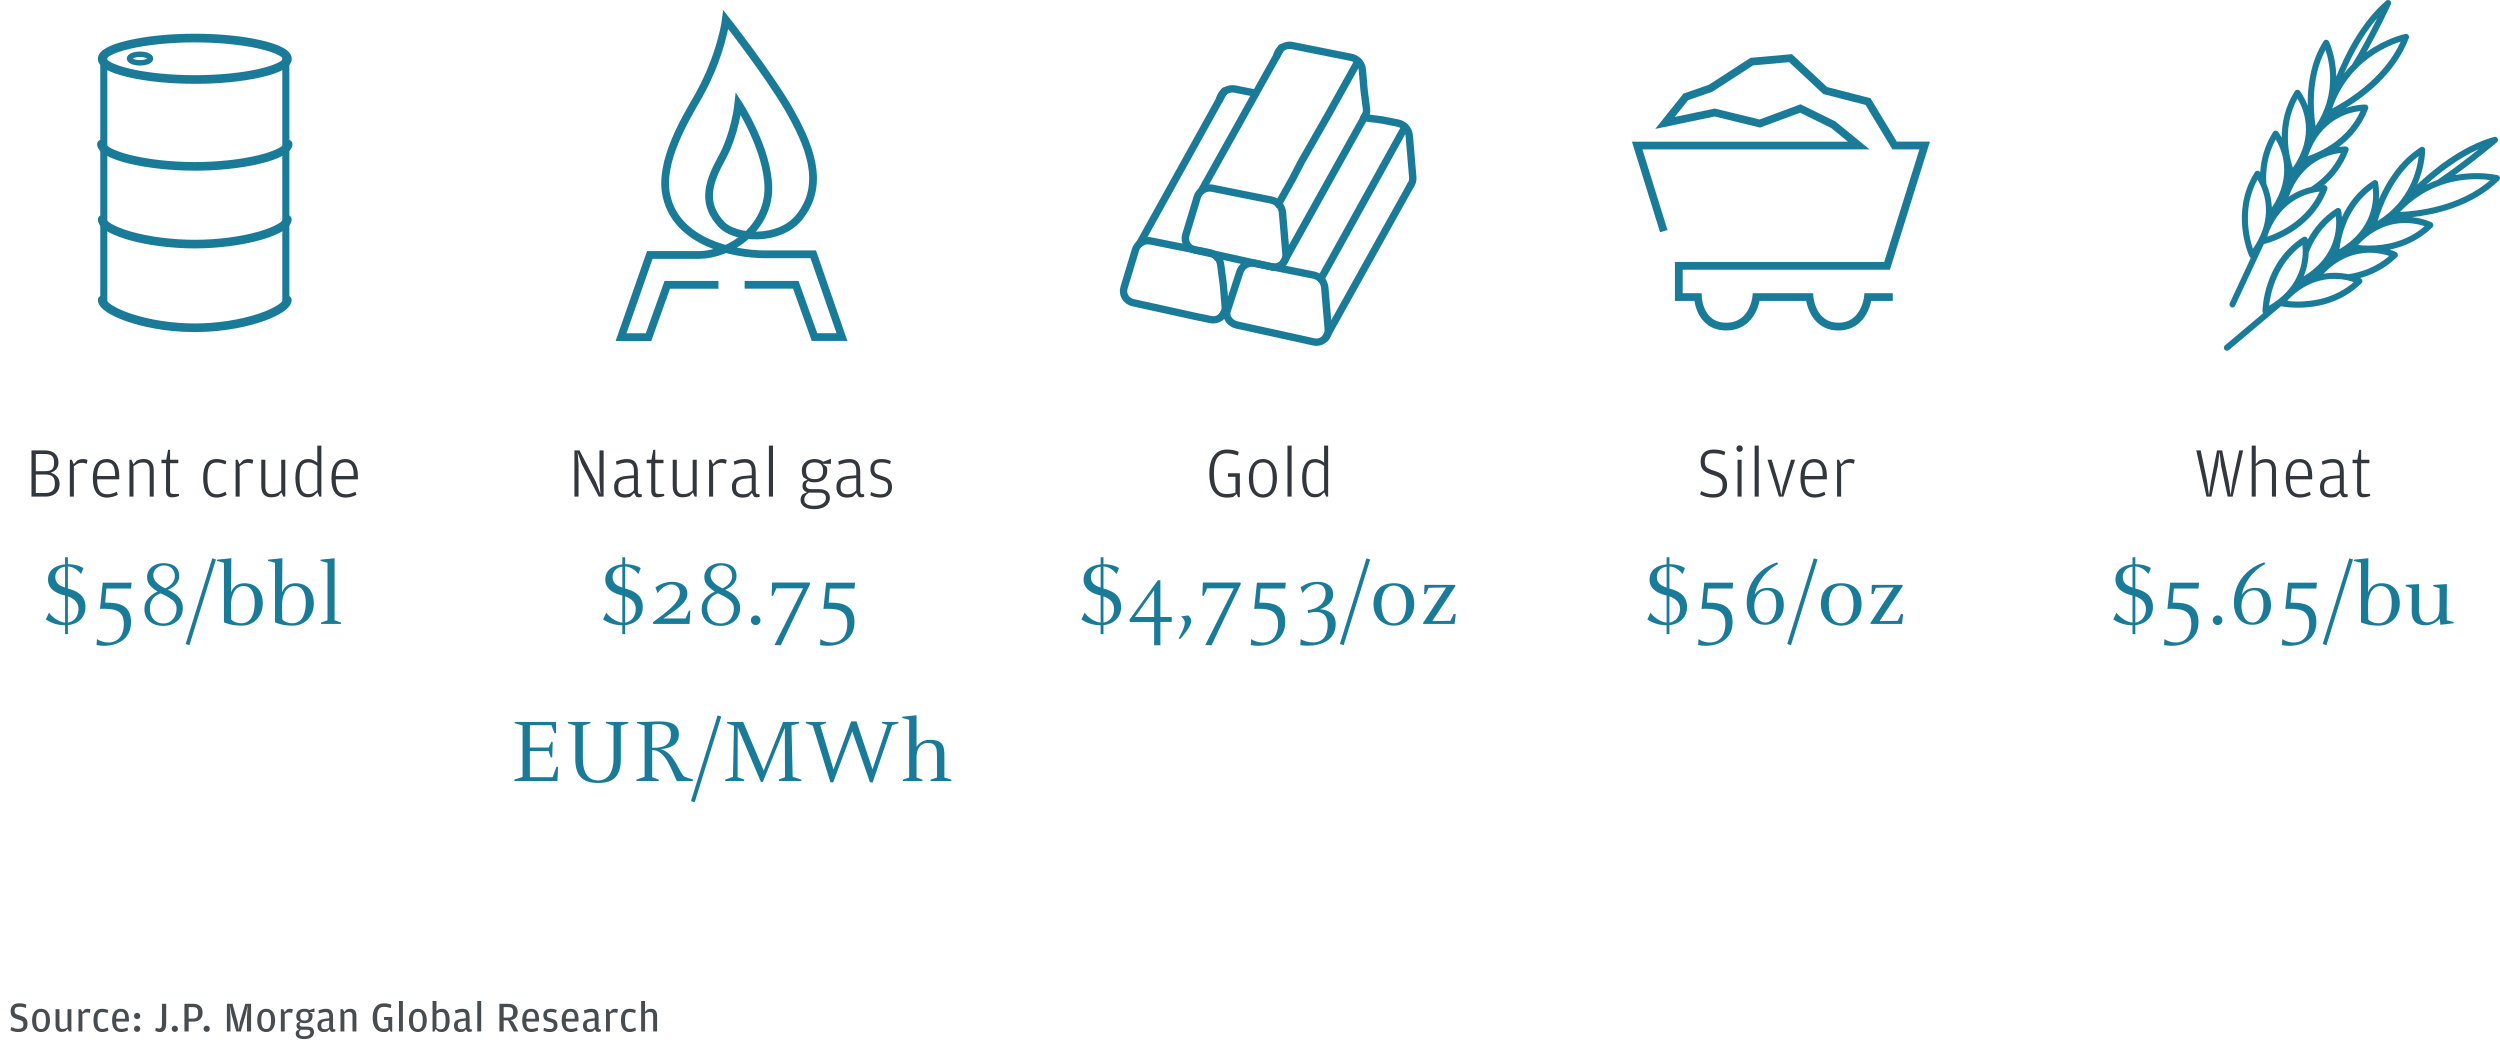 <svg width="589" height="250" viewBox="0 0 589 250" fill="none" xmlns="http://www.w3.org/2000/svg">
<path d="M588.986 41.798C588.921 41.547 588.717 41.351 588.466 41.286C588.382 41.268 586.449 40.784 583.465 40.784C581.941 40.784 580.23 40.914 578.418 41.24C583.4 37.624 587.954 33.795 588.289 33.506C588.549 33.293 588.624 32.912 588.456 32.614C588.298 32.317 587.954 32.168 587.62 32.252C579.905 34.399 573.027 40.124 569.476 43.498C571.4 39.102 571.372 35.365 571.372 35.3C571.372 35.04 571.223 34.798 570.991 34.678C570.759 34.547 570.48 34.566 570.257 34.706C565.265 37.903 562.217 42.922 560.46 46.947C560.636 44.623 560.265 43.006 560.255 42.969C560.2 42.736 560.032 42.56 559.819 42.467C559.605 42.383 559.354 42.402 559.159 42.532C555.422 44.93 553.145 48.127 551.769 51.139C551.695 50.163 551.565 49.568 551.555 49.54C551.5 49.308 551.341 49.131 551.118 49.038C550.905 48.955 550.654 48.973 550.458 49.103C547.242 51.158 545.114 53.816 543.701 56.428C543.692 56.363 543.682 56.316 543.673 56.307C543.617 56.075 543.459 55.898 543.236 55.805C543.022 55.721 542.772 55.74 542.576 55.87C533.235 61.856 533.04 72.852 533.04 73.326C533.04 73.493 533.095 73.651 533.198 73.782L524.209 81.357C523.903 81.617 523.866 82.073 524.116 82.379C524.256 82.547 524.46 82.64 524.674 82.64C524.842 82.64 525.009 82.584 525.139 82.472L537.38 72.155C537.845 72.248 539.323 72.499 541.396 72.499C545.551 72.499 551.509 71.495 556.37 66.745C556.537 66.578 556.612 66.346 556.575 66.113C556.537 65.881 556.389 65.686 556.184 65.574C556.175 65.574 556.128 65.546 556.054 65.509C558.945 64.719 562.012 63.232 564.726 60.573C564.894 60.406 564.968 60.174 564.931 59.941C564.894 59.709 564.745 59.514 564.54 59.402C564.494 59.374 563.945 59.105 563.025 58.817C566.306 58.138 569.922 56.642 573.082 53.556C573.25 53.398 573.324 53.156 573.287 52.924C573.25 52.691 573.101 52.487 572.897 52.385C572.804 52.338 571.01 51.455 568.286 51.167C573.631 50.581 582.461 48.676 588.782 42.485C588.968 42.3 589.042 42.03 588.977 41.779L588.986 41.798ZM554.539 66.466C550.189 70.222 545.058 71.04 541.414 71.04C540.401 71.04 539.537 70.975 538.877 70.9L538.97 70.817C539.054 70.742 539.119 70.649 539.156 70.547C541.414 68.26 543.906 66.782 546.601 66.113C547.689 65.844 548.804 65.704 549.957 65.704C551.211 65.704 552.317 65.872 553.21 66.076C553.721 66.197 554.176 66.327 554.53 66.448L554.539 66.466ZM542.446 57.72C542.483 58.073 542.511 58.51 542.521 59.003C542.539 60.694 542.27 63.092 540.978 65.583C539.825 67.814 537.873 70.11 534.592 72.043C534.927 69.181 536.339 62.191 542.437 57.72H542.446ZM550.328 50.953C550.616 53.574 550.496 60.397 542.753 65.109C543.617 63.018 543.896 61.029 543.933 59.477C545.058 56.605 546.991 53.398 550.328 50.953ZM559.028 44.382C559.317 47.031 559.196 53.983 551.183 58.705C551.509 55.842 552.931 48.843 559.028 44.382ZM569.838 36.769C569.485 39.892 567.831 47.356 560.172 52.041C561.12 48.778 563.862 41.286 569.838 36.769ZM571.632 43.517C574.56 40.887 579.022 37.364 584.051 35.105C581.467 37.169 577.739 40.05 574.272 42.374C573.398 42.699 572.525 43.071 571.632 43.517ZM549.957 64.263C549.185 64.263 548.339 64.329 547.428 64.477C550.616 61.206 554.279 59.551 558.322 59.551C560.293 59.551 561.91 59.969 562.895 60.295C559.809 62.962 556.324 64.143 553.266 64.607C552.327 64.412 551.211 64.263 549.966 64.263H549.957ZM558.118 57.869C557.076 57.869 556.193 57.803 555.534 57.72C558.787 54.281 562.523 52.543 566.678 52.543C568.649 52.543 570.266 52.961 571.251 53.286C566.901 57.051 561.761 57.859 558.127 57.859L558.118 57.869ZM565.433 49.949C566.381 48.955 567.347 48.09 568.333 47.319C570.498 45.627 572.739 44.456 574.904 43.675C578.009 42.56 580.992 42.216 583.465 42.216C584.794 42.216 585.91 42.318 586.718 42.43C579.487 48.685 569.467 49.763 565.433 49.94V49.949Z" fill="#1A7B98"/>
<path d="M525.632 72.387C525.734 72.434 525.836 72.452 525.938 72.452C526.208 72.452 526.477 72.294 526.598 72.034L533.365 57.515C534.731 57.181 544.584 54.457 548.311 44.605C548.395 44.382 548.367 44.14 548.237 43.945C548.107 43.749 547.893 43.629 547.661 43.619H547.54C549.808 41.695 551.955 39.065 553.303 35.495C553.386 35.282 553.358 35.031 553.228 34.836C553.098 34.64 552.884 34.52 552.652 34.51H552.541C552.327 34.51 551.797 34.52 551.063 34.612C553.712 32.642 556.361 29.761 557.932 25.615C558.015 25.401 557.987 25.15 557.857 24.955C557.727 24.76 557.513 24.639 557.281 24.63H557.169C556.714 24.63 554.892 24.685 552.633 25.457C557.207 22.696 564.392 17.259 567.524 8.968C567.617 8.726 567.571 8.447 567.403 8.243C567.236 8.038 566.966 7.945 566.715 8.001C566.632 8.01 562.226 8.912 557.541 12.286C560.562 6.876 563.1 1.429 563.286 1.03C563.425 0.723 563.341 0.351 563.072 0.147C562.802 -0.058 562.421 -0.048 562.161 0.175C556.073 5.37 552.243 13.466 550.44 18.012C550.338 13.215 548.739 9.832 548.702 9.776C548.59 9.544 548.358 9.386 548.088 9.367C547.819 9.358 547.577 9.479 547.438 9.702C544.259 14.703 543.608 20.54 543.701 24.936C542.883 22.752 541.87 21.442 541.842 21.414C541.693 21.228 541.47 21.135 541.238 21.144C541.005 21.153 540.792 21.284 540.662 21.479C538.282 25.234 537.566 29.091 537.576 32.4C537.102 31.545 536.73 31.062 536.711 31.043C536.562 30.857 536.339 30.764 536.107 30.774C535.875 30.783 535.661 30.913 535.54 31.108C533.495 34.334 532.677 37.633 532.501 40.598C532.454 40.543 532.426 40.505 532.426 40.496C532.277 40.31 532.054 40.217 531.822 40.227C531.59 40.236 531.376 40.366 531.255 40.561C525.306 49.931 529.759 59.978 529.954 60.406C530.019 60.564 530.149 60.676 530.298 60.75L525.325 71.421C525.158 71.783 525.316 72.211 525.678 72.378L525.632 72.387ZM536.163 32.856C537.529 35.114 540.29 41.351 535.252 48.89C535.15 46.631 534.573 44.716 533.951 43.285C533.755 40.208 534.164 36.49 536.163 32.856ZM560.069 4.292C558.573 7.304 556.361 11.561 554.158 15.167C553.526 15.809 552.903 16.506 552.299 17.259C553.842 13.634 556.426 8.494 560.069 4.292ZM546.508 45.144C543.422 51.975 536.934 54.829 534.174 55.768L534.22 55.656C534.267 55.554 534.285 55.452 534.276 55.34C535.494 51.966 537.278 49.708 539.165 48.183C541.303 46.454 543.562 45.683 545.198 45.348C545.69 45.246 546.136 45.181 546.499 45.144H546.508ZM539.239 46.334C542.242 37.884 548.86 36.323 551.499 36.044C549.808 39.79 547.084 42.337 544.519 44.028C543.004 44.382 541.117 45.06 539.239 46.334ZM543.738 36.797C546.675 28.041 553.451 26.442 556.119 26.163C553.015 33.032 546.471 35.877 543.738 36.797ZM549.455 25.578C549.891 24.276 550.412 23.087 550.988 21.971C552.225 19.592 553.73 17.64 555.32 16.05C559.149 12.23 563.444 10.492 565.591 9.813C561.678 18.467 552.94 23.747 549.455 25.569V25.578ZM545.551 29.705C545.039 26.34 544.361 18.402 547.884 11.775C548.878 14.749 550.542 22.213 545.551 29.705ZM540.197 39.529C539.295 36.788 537.641 29.844 541.284 23.235C542.66 25.522 545.486 31.87 540.197 39.529ZM533.848 50.07C533.746 52.57 532.937 55.489 530.781 58.612C529.879 55.879 528.216 48.936 531.869 42.318C532.054 42.625 532.268 43.006 532.473 43.452C533.207 44.976 533.96 47.272 533.848 50.07Z" fill="#1A7B98"/>
<path d="M519.851 117L517.441 106.108H518.479L519.951 113.118L520.436 116.699L520.905 113.436L522.327 106.108H523.548L525.054 113.436L525.522 116.699L526.041 113.118L527.564 106.108H528.484L526.024 117H524.836L523.297 109.739L522.929 106.459L522.511 109.739L521.005 117H519.851ZM531.456 109.822V117H530.502V104.987H531.456V109.354L532.175 108.551C532.543 108.367 533.079 108.149 533.882 108.149C535.254 108.149 536.224 108.852 536.224 110.843V117H535.27V110.642C535.27 109.337 534.635 108.952 533.748 108.952C532.744 108.952 532.175 109.287 531.456 109.822ZM539.536 112.934C539.553 115.561 540.356 116.448 541.979 116.448C542.732 116.448 543.384 116.23 544.187 115.846L544.405 116.582C543.886 116.866 542.916 117.234 541.912 117.234C539.703 117.234 538.532 115.745 538.532 112.667C538.532 109.454 539.887 108.149 541.811 108.149C543.786 108.149 544.756 109.705 544.756 112.115V112.934H539.536ZM539.536 112.148H543.769V111.931C543.769 109.739 543.1 108.936 541.811 108.936C540.54 108.936 539.62 109.505 539.536 112.148ZM551.258 111.981V110.96C551.258 109.822 550.974 108.986 549.652 108.986C548.799 108.986 548.029 109.22 547.176 109.505L547.025 108.735C547.862 108.4 548.615 108.149 549.635 108.149C551.442 108.149 552.195 109.136 552.195 111.295V115.762C552.195 116.281 552.379 116.431 552.814 116.431H553.099L553.132 117.017C552.998 117.084 552.747 117.167 552.446 117.167C552.229 117.167 552.028 117.134 551.827 117.05L551.292 116.13L550.489 117C550.171 117.134 549.669 117.234 549.167 117.234C547.711 117.234 546.59 116.582 546.59 114.725C546.59 113.018 547.577 112.282 549.619 112.115L551.258 111.981ZM551.258 115.511V112.633L549.686 112.784C548.196 112.918 547.561 113.386 547.561 114.691V114.808C547.561 115.979 548.079 116.448 549.284 116.448C550.288 116.448 550.857 115.996 551.258 115.511ZM556.741 117.167C555.737 117.167 555.336 116.649 555.336 115.411V109.136H554.265V108.317H555.386L555.821 105.974H556.289V108.317H558.23V109.136H556.289V115.561C556.289 116.163 556.44 116.364 557.009 116.364H558.364L558.414 116.849C557.912 117.017 557.377 117.167 556.741 117.167Z" fill="#31373D"/>
<path d="M503.087 131.295V132.924H503.221C504.649 132.924 506.076 133.348 506.746 133.861L506.188 135.244C505.541 134.441 504.448 133.504 503.087 133.459V138.657C505.229 139.215 507.236 140.241 507.236 143.007C507.236 145.461 505.474 147.045 503.087 147.29V149.409H502.418V147.312C500.589 147.312 498.96 146.71 497.889 145.929L498.648 144.323C499.139 145.126 500.789 146.554 502.418 146.688V140.308C502.418 140.308 502.217 140.263 502.083 140.218C500.923 139.906 498.403 139.103 498.403 136.56C498.403 134.351 500.076 133.169 502.418 132.968V131.295H503.087ZM503.087 146.688C504.336 146.487 505.586 145.438 505.586 143.453C505.586 141.601 504.046 140.843 503.087 140.508V146.688ZM502.418 133.504C501.124 133.682 500.12 134.574 500.12 135.935C500.12 137.497 501.28 138.055 502.418 138.434V133.504ZM509.847 151.975L509.936 150.569C510.694 151.082 511.653 151.372 512.59 151.372C515.178 151.372 516.271 149.409 516.271 147.045C516.271 144.234 514.799 143.431 511.676 143.431C511.363 143.431 511.007 143.431 510.65 143.453L511.297 137.274H518.1L517.967 138.657H512.167L511.877 141.981H512.233C515.067 141.981 517.967 142.538 517.967 146.554C517.967 150.748 514.531 152.153 511.609 152.153C510.984 152.153 510.382 152.086 509.847 151.975ZM522.473 144.992C523.097 144.992 523.588 145.505 523.588 146.13C523.588 146.777 523.097 147.268 522.473 147.268C521.826 147.268 521.335 146.777 521.335 146.13C521.335 145.505 521.826 144.992 522.473 144.992ZM528.18 140.107C528.983 138.858 530.076 138.501 531.415 138.501C533.869 138.501 535.051 140.174 535.051 142.516C535.051 145.438 533.11 147.201 530.634 147.201C527.712 147.201 526.306 144.792 526.306 142.115C526.306 137.475 529.095 133.928 533.489 132.478L533.69 132.901C532.196 133.638 530.701 134.976 529.697 136.493C528.872 137.698 528.381 138.947 528.18 140.107ZM530.701 146.665C532.441 146.665 533.266 144.524 533.266 142.65C533.266 141.133 533.043 139.081 531.036 139.081C529.251 139.081 528.091 140.62 528.091 142.761C528.091 144.345 528.738 146.665 530.701 146.665ZM537.616 151.975L537.706 150.569C538.464 151.082 539.423 151.372 540.36 151.372C542.948 151.372 544.041 149.409 544.041 147.045C544.041 144.234 542.569 143.431 539.446 143.431C539.133 143.431 538.776 143.431 538.42 143.453L539.066 137.274H545.87L545.737 138.657H539.936L539.646 141.981H540.003C542.836 141.981 545.737 142.538 545.737 146.554C545.737 150.748 542.301 152.153 539.379 152.153C538.754 152.153 538.152 152.086 537.616 151.975ZM547.231 151.729L553.5 131.541L554.37 131.808L548.123 151.997L547.231 151.729ZM556.248 132.589L554.619 132.165V131.853L557.988 131.518L557.921 139.549C558.456 138.099 559.594 137.408 561.088 137.408C563.922 137.408 565.394 139.348 565.394 142.181C565.394 145.037 563.408 147.402 560.464 147.402C558.099 147.402 556.716 146.844 556.248 146.621V132.589ZM557.921 144.301C557.921 145.327 557.988 145.974 557.988 145.974C558.456 146.509 559.46 146.844 560.308 146.844C562.94 146.844 563.498 144.078 563.498 142.003C563.498 139.705 562.717 138.077 560.865 138.077C558.612 138.077 557.921 140.687 557.921 142.36V144.301ZM566.784 137.787L569.929 137.608C569.929 137.608 569.907 141.066 569.907 143.386C569.907 145.662 570.554 146.643 571.914 146.643C572.182 146.643 573.342 146.554 574.123 145.617C574.681 144.948 574.703 144.39 574.747 143.185C574.77 142.695 574.77 142.204 574.77 141.021C574.77 139.75 574.747 138.701 574.747 138.59L573.275 138.121V137.809L576.488 137.608C576.488 137.608 576.443 140.955 576.443 143.698C576.443 144.635 576.465 145.483 576.465 146.13L578.071 146.532V146.844C577.96 146.844 574.948 147.201 574.948 147.201L574.814 145.818C574.234 146.375 573.119 147.312 571.535 147.312C569.661 147.312 568.211 146.688 568.211 144.011V138.612L566.784 138.099V137.787Z" fill="#1A7B99"/>
<path d="M45.899 19.38C40.201 19.38 34.698 18.841 30.404 17.855C25.775 16.796 23.423 15.457 23.423 13.849C23.423 12.241 25.775 10.894 30.404 9.834C34.698 8.849 40.201 8.31 45.899 8.31C51.596 8.31 57.099 8.849 61.393 9.834C66.022 10.894 68.374 12.241 68.374 13.849C68.374 15.457 66.022 16.805 61.393 17.865C57.099 18.85 51.596 19.389 45.899 19.389V19.38ZM45.899 9.62C40.377 9.62 34.828 10.159 30.692 11.107C25.98 12.186 24.734 13.375 24.734 13.849C24.734 14.323 25.98 15.504 30.692 16.591C34.838 17.54 40.377 18.079 45.899 18.079C51.42 18.079 56.969 17.54 61.105 16.591C65.827 15.513 67.063 14.323 67.063 13.849C67.063 13.375 65.818 12.195 61.105 11.107C56.96 10.159 51.42 9.62 45.899 9.62Z" fill="#1A7B99" stroke="#1A7B99" stroke-width="0.734" stroke-miterlimit="10"/>
<path d="M45.899 58.159C40.452 58.159 34.782 57.434 30.367 56.161C27.773 55.417 23.423 53.846 23.423 51.69C23.423 51.327 23.712 51.039 24.074 51.039C24.436 51.039 24.725 51.327 24.725 51.69C24.725 52.294 26.323 53.642 30.72 54.906C35.023 56.142 40.554 56.858 45.889 56.858C51.225 56.858 56.755 56.151 61.059 54.906C65.455 53.642 67.054 52.285 67.054 51.69C67.054 51.327 67.351 51.039 67.705 51.039C68.058 51.039 68.355 51.327 68.355 51.69C68.355 53.846 64.005 55.408 61.412 56.161C56.997 57.425 51.327 58.159 45.88 58.159H45.899Z" fill="#1A7B99" stroke="#1A7B99" stroke-width="0.734" stroke-miterlimit="10"/>
<path d="M45.899 39.847C35.181 39.847 23.237 37.421 23.237 33.945C23.237 33.582 23.526 33.294 23.888 33.294C24.251 33.294 24.539 33.582 24.539 33.945C24.539 34.512 26.156 35.757 30.608 36.873C34.875 37.932 40.452 38.546 45.889 38.546C51.327 38.546 56.913 37.932 61.17 36.873C65.623 35.757 67.24 34.512 67.24 33.945C67.24 33.582 67.537 33.294 67.891 33.294C68.244 33.294 68.541 33.582 68.541 33.945C68.541 37.421 56.597 39.856 45.88 39.856H45.889L45.899 39.847Z" fill="#1A7B99" stroke="#1A7B99" stroke-width="0.734" stroke-miterlimit="10"/>
<path d="M45.899 77.873C38.556 77.873 32.997 76.386 30.339 75.494C28.257 74.797 23.423 72.938 23.423 70.66C23.423 70.307 23.712 70.01 24.074 70.01C24.436 70.01 24.725 70.307 24.725 70.66C24.725 71.274 26.361 72.789 30.748 74.258C35.144 75.726 40.666 76.572 45.889 76.572C51.113 76.572 56.634 75.726 61.031 74.258C65.418 72.789 67.054 71.274 67.054 70.66C67.054 70.307 67.351 70.01 67.705 70.01C68.058 70.01 68.355 70.307 68.355 70.66C68.355 72.938 63.522 74.797 61.44 75.494C58.781 76.386 53.223 77.873 45.88 77.873H45.899Z" fill="#1A7B99" stroke="#1A7B99" stroke-width="0.734" stroke-miterlimit="10"/>
<path d="M24.92 13.85H23.99V71.404H24.92V13.85Z" fill="#1A7B99" stroke="#1A7B99" stroke-width="0.734" stroke-miterlimit="10"/>
<path d="M67.807 13.85H66.877V71.404H67.807V13.85Z" fill="#1A7B99" stroke="#1A7B99" stroke-width="0.734" stroke-miterlimit="10"/>
<path d="M32.988 15.077C31.622 15.077 30.237 14.631 30.237 13.794C30.237 12.958 31.622 12.512 32.988 12.512C34.354 12.512 35.739 12.958 35.739 13.794C35.739 14.631 34.354 15.077 32.988 15.077ZM32.988 13.069C31.668 13.069 30.794 13.506 30.794 13.794C30.794 14.083 31.668 14.519 32.988 14.519C34.308 14.519 35.181 14.083 35.181 13.794C35.181 13.506 34.308 13.069 32.988 13.069Z" fill="#1A7B99" stroke="#1A7B99" stroke-width="0.734" stroke-miterlimit="10"/>
<path d="M7.418 117V106.108H10.547C12.404 106.108 13.776 106.995 13.776 108.969C13.776 110.542 12.722 111.094 11.935 111.378C12.822 111.579 14.043 112.382 14.043 113.955C14.043 116.163 12.454 117 10.714 117H7.418ZM8.439 111.01H10.58C12.203 111.01 12.739 110.475 12.739 109.036V108.919C12.739 107.497 12.153 106.961 10.396 106.961H8.439V111.01ZM8.439 116.147H10.58C12.12 116.147 12.923 115.578 12.923 114.055V113.905C12.923 112.382 12.27 111.797 10.63 111.797H8.439V116.147ZM17.374 109.371L18.211 108.467C18.646 108.266 19.047 108.149 19.483 108.149C20.018 108.149 20.403 108.266 20.62 108.367L20.419 109.27C20.051 109.12 19.75 109.036 19.215 109.036C18.462 109.036 17.96 109.404 17.408 109.873V117H16.454V108.317H16.923L17.374 109.371ZM22.874 112.934C22.891 115.561 23.694 116.448 25.317 116.448C26.07 116.448 26.722 116.23 27.525 115.846L27.743 116.582C27.224 116.866 26.254 117.234 25.25 117.234C23.041 117.234 21.87 115.745 21.87 112.667C21.87 109.454 23.225 108.149 25.149 108.149C27.124 108.149 28.094 109.705 28.094 112.115V112.934H22.874ZM22.874 112.148H27.107V111.931C27.107 109.739 26.438 108.936 25.149 108.936C23.878 108.936 22.958 109.505 22.874 112.148ZM31.417 109.387L32.17 108.551C32.538 108.367 33.074 108.149 33.877 108.149C35.249 108.149 36.219 108.852 36.219 110.843V117H35.266V110.642C35.266 109.337 34.63 108.952 33.743 108.952C32.739 108.952 32.17 109.287 31.451 109.822V117H30.497V108.317H30.966L31.417 109.387ZM40.52 117.167C39.516 117.167 39.115 116.649 39.115 115.411V109.136H38.044V108.317H39.165L39.6 105.974H40.068V108.317H42.009V109.136H40.068V115.561C40.068 116.163 40.219 116.364 40.788 116.364H42.143L42.193 116.849C41.691 117.017 41.156 117.167 40.52 117.167ZM51.06 117.234C49.002 117.234 47.864 115.762 47.864 112.633C47.864 109.538 48.969 108.149 51.06 108.149C51.913 108.149 52.683 108.367 53.319 108.635L53.151 109.404C52.315 109.136 51.763 108.969 51.127 108.969C49.672 108.969 48.868 109.655 48.868 112.483V112.7C48.868 115.611 49.705 116.448 51.127 116.448C51.913 116.448 52.332 116.23 53.151 115.846L53.403 116.565C52.85 116.9 51.997 117.234 51.06 117.234ZM56.431 109.371L57.268 108.467C57.703 108.266 58.105 108.149 58.539 108.149C59.075 108.149 59.46 108.266 59.677 108.367L59.477 109.27C59.108 109.12 58.807 109.036 58.272 109.036C57.519 109.036 57.017 109.404 56.465 109.873V117H55.511V108.317H55.98L56.431 109.371ZM66.26 115.544V108.317H67.214V117H66.746L66.294 115.996L65.591 116.799C65.24 116.983 64.671 117.167 63.868 117.167C62.529 117.167 61.559 116.465 61.559 114.474V108.317H62.513V114.674C62.513 115.979 63.132 116.414 64.002 116.414C64.989 116.414 65.608 116.097 66.26 115.544ZM74.76 109.019V104.987H75.714V117H75.246L74.811 115.963L73.823 116.916C73.573 117.033 73.154 117.167 72.552 117.167C70.628 117.167 69.591 115.595 69.591 112.566C69.591 109.571 70.778 108.149 72.585 108.149C73.589 108.149 74.292 108.601 74.76 109.019ZM74.76 115.494V109.772C74.376 109.471 73.656 108.952 72.703 108.952C71.347 108.952 70.578 109.655 70.578 112.483V112.717C70.578 115.477 71.364 116.414 72.719 116.414C73.539 116.414 74.008 116.08 74.76 115.494ZM79.095 112.934C79.111 115.561 79.914 116.448 81.537 116.448C82.29 116.448 82.943 116.23 83.746 115.846L83.963 116.582C83.445 116.866 82.474 117.234 81.47 117.234C79.262 117.234 78.091 115.745 78.091 112.667C78.091 109.454 79.446 108.149 81.37 108.149C83.344 108.149 84.315 109.705 84.315 112.115V112.934H79.095ZM79.095 112.148H83.328V111.931C83.328 109.739 82.658 108.936 81.37 108.936C80.098 108.936 79.178 109.505 79.095 112.148Z" fill="#31373D"/>
<path d="M15.994 131.295V132.924H16.128C17.555 132.924 18.983 133.348 19.652 133.861L19.095 135.244C18.448 134.441 17.355 133.504 15.994 133.459V138.657C18.135 139.215 20.143 140.241 20.143 143.007C20.143 145.461 18.381 147.045 15.994 147.29V149.409H15.325V147.312C13.495 147.312 11.867 146.71 10.796 145.929L11.555 144.323C12.045 145.126 13.696 146.554 15.325 146.688V140.308C15.325 140.308 15.124 140.263 14.99 140.218C13.83 139.906 11.309 139.103 11.309 136.56C11.309 134.351 12.982 133.169 15.325 132.968V131.295H15.994ZM15.994 146.688C17.243 146.487 18.492 145.438 18.492 143.453C18.492 141.601 16.953 140.843 15.994 140.508V146.688ZM15.325 133.504C14.031 133.682 13.027 134.574 13.027 135.935C13.027 137.497 14.187 138.055 15.325 138.434V133.504ZM22.753 151.975L22.842 150.569C23.601 151.082 24.56 151.372 25.497 151.372C28.085 151.372 29.178 149.409 29.178 147.045C29.178 144.234 27.706 143.431 24.582 143.431C24.27 143.431 23.913 143.431 23.556 143.453L24.203 137.274H31.007L30.873 138.657H25.073L24.783 141.981H25.14C27.973 141.981 30.873 142.538 30.873 146.554C30.873 150.748 27.438 152.153 24.515 152.153C23.891 152.153 23.288 152.086 22.753 151.975ZM39.551 138.947C41.425 139.839 43.076 140.977 43.076 143.252C43.076 145.929 40.934 147.468 38.436 147.468C35.982 147.468 34.019 146.085 34.019 143.52C34.019 143.252 34.041 142.985 34.086 142.717C34.376 140.642 36.829 139.482 37.119 139.371C36.517 138.991 36.004 138.612 35.513 138.121C34.978 137.586 34.643 136.85 34.643 135.98C34.643 133.861 36.539 132.678 38.48 132.678C40.488 132.678 42.228 133.437 42.228 135.734C42.228 137.742 40.131 138.746 39.551 138.947ZM37.856 139.795C36.74 140.151 35.312 141.2 35.312 143.297C35.312 145.572 36.673 146.888 38.48 146.888C40.466 146.888 41.603 145.215 41.603 143.386C41.603 142.07 40.845 141.468 39.819 140.798C39.239 140.419 38.458 140.085 37.856 139.795ZM38.904 138.612C40.02 138.144 41.202 137.118 41.202 135.734C41.202 134.24 40.153 133.214 38.636 133.214C37.387 133.214 36.116 134.151 36.116 135.489C36.116 137.095 37.677 137.988 38.904 138.612ZM43.745 151.729L50.013 131.541L50.883 131.808L44.637 151.997L43.745 151.729ZM52.761 132.589L51.133 132.165V131.853L54.501 131.518L54.434 139.549C54.97 138.099 56.108 137.408 57.602 137.408C60.435 137.408 61.908 139.348 61.908 142.181C61.908 145.037 59.922 147.402 56.977 147.402C54.613 147.402 53.23 146.844 52.761 146.621V132.589ZM54.434 144.301C54.434 145.327 54.501 145.974 54.501 145.974C54.97 146.509 55.974 146.844 56.821 146.844C59.454 146.844 60.011 144.078 60.011 142.003C60.011 139.705 59.231 138.077 57.379 138.077C55.126 138.077 54.434 140.687 54.434 142.36V144.301ZM64.792 132.589L63.163 132.165V131.853L66.532 131.518L66.465 139.549C67 138.099 68.138 137.408 69.633 137.408C72.466 137.408 73.938 139.348 73.938 142.181C73.938 145.037 71.953 147.402 69.008 147.402C66.644 147.402 65.26 146.844 64.792 146.621V132.589ZM66.465 144.301C66.465 145.327 66.532 145.974 66.532 145.974C67 146.509 68.004 146.844 68.852 146.844C71.484 146.844 72.042 144.078 72.042 142.003C72.042 139.705 71.261 138.077 69.41 138.077C67.157 138.077 66.465 140.687 66.465 142.36V144.301ZM77.157 132.589L75.529 132.165V131.853L78.83 131.518V146.13L80.37 146.688V147H75.64V146.688L77.157 146.13V132.589Z" fill="#1A7B99"/>
<path d="M285.853 75.671C285.63 75.671 285.398 75.652 285.175 75.597L281.652 74.871L266.817 71.609C265.971 71.423 265.237 70.893 264.8 70.15C264.373 69.406 264.261 68.514 264.512 67.696L267.198 58.8C267.626 57.378 268.964 56.384 270.452 56.384C270.675 56.384 270.898 56.412 271.121 56.449L285.017 59.219C285.732 59.367 286.383 59.721 286.904 60.241L286.997 60.343C287.248 60.613 287.471 60.938 287.619 61.291C287.787 61.673 287.889 62.072 287.926 62.481L288.54 67.194L288.967 72.278C289.041 73.161 288.753 74.007 288.158 74.648C287.564 75.29 286.727 75.662 285.863 75.662L285.853 75.671ZM270.452 57.025C269.252 57.025 268.165 57.834 267.821 58.986L265.135 67.882C264.94 68.542 265.014 69.229 265.367 69.824C265.72 70.428 266.287 70.838 266.957 70.986L267.115 71.023L281.801 74.258L285.323 74.983C286.207 75.178 287.09 74.881 287.694 74.23C288.168 73.71 288.4 73.04 288.344 72.343L287.917 67.268L287.303 62.556C287.275 62.202 287.182 61.877 287.043 61.561C286.904 61.236 286.699 60.938 286.457 60.706L286.365 60.613C285.956 60.232 285.454 59.972 284.905 59.86L271.009 57.081C270.823 57.044 270.647 57.025 270.461 57.025H270.452Z" stroke="#1A7B99" stroke-width="1.097" stroke-miterlimit="10"/>
<path d="M287.294 23.851C287.294 23.851 287.229 23.851 287.201 23.842C287.034 23.795 286.932 23.61 286.987 23.442L287.117 23.015C287.303 22.42 287.638 21.89 288.084 21.481C288.883 20.756 289.99 20.459 291.031 20.672L295.892 21.639C296.068 21.676 296.18 21.843 296.143 22.02C296.106 22.197 295.938 22.308 295.762 22.271L290.9 21.304C290.045 21.137 289.153 21.379 288.512 21.955C288.14 22.29 287.87 22.717 287.722 23.201L287.591 23.628C287.554 23.768 287.424 23.851 287.285 23.851H287.294Z" stroke="#1A7B99" stroke-width="1.097" stroke-miterlimit="10"/>
<path d="M268.509 57.685C268.462 57.685 268.397 57.675 268.351 57.648C268.193 57.564 268.137 57.359 268.23 57.211L288.168 21.295C288.251 21.146 288.447 21.081 288.605 21.174C288.753 21.258 288.818 21.462 288.725 21.611L268.797 57.527C268.741 57.638 268.63 57.694 268.518 57.694L268.509 57.685Z" stroke="#1A7B99" stroke-width="1.097" stroke-miterlimit="10"/>
<path d="M286.662 60.789C286.485 60.789 286.337 60.649 286.337 60.473C286.337 60.296 286.476 60.148 286.662 60.148C286.848 60.148 286.987 60.287 286.987 60.473C286.987 60.659 286.848 60.798 286.662 60.798V60.789Z" stroke="#1A7B99" stroke-width="1.097" stroke-miterlimit="10"/>
<path d="M287.973 74.685C287.926 74.685 287.861 74.676 287.815 74.648C287.666 74.564 287.601 74.36 287.694 74.211L288.242 73.226C288.326 73.077 288.521 73.012 288.67 73.096C288.818 73.17 288.883 73.365 288.809 73.514L288.242 74.518C288.186 74.62 288.075 74.685 287.963 74.685H287.973Z" stroke="#1A7B99" stroke-width="1.097" stroke-miterlimit="10"/>
<path d="M310.141 80.94C309.918 80.94 309.686 80.921 309.463 80.866L291.319 76.878C290.361 76.664 289.506 76.032 289.041 75.177C288.67 74.508 288.586 73.783 288.809 73.151L291.709 64.265C292.127 62.703 293.438 61.644 294.972 61.644C295.195 61.644 295.418 61.662 295.632 61.709L309.528 64.488C310.243 64.636 310.894 64.99 311.414 65.51L311.507 65.612C311.758 65.882 311.981 66.207 312.13 66.561C312.298 66.932 312.4 67.341 312.446 67.75L313.273 77.557C313.348 78.44 313.06 79.285 312.465 79.927C311.87 80.577 311.033 80.94 310.169 80.94H310.141ZM294.962 62.294C293.708 62.294 292.667 63.14 292.323 64.46L289.413 73.365C289.246 73.829 289.32 74.368 289.599 74.87C289.98 75.549 290.687 76.079 291.458 76.246L291.607 76.283L309.602 80.243C310.466 80.429 311.368 80.141 311.963 79.49C312.437 78.969 312.669 78.3 312.614 77.603L311.786 67.797C311.758 67.462 311.675 67.128 311.535 66.812C311.396 66.486 311.191 66.189 310.95 65.956L310.857 65.864C310.448 65.482 309.946 65.222 309.397 65.111L295.501 62.331C295.325 62.294 295.139 62.276 294.972 62.276L294.962 62.294Z" stroke="#1A7B99" stroke-width="1.097" stroke-miterlimit="10"/>
<path d="M332.272 44.049C332.217 44.049 332.152 44.03 332.105 43.993C331.956 43.9 331.91 43.705 332.012 43.556L332.031 43.519C332.403 43.035 332.579 42.431 332.523 41.818L331.696 32.021C331.668 31.686 331.585 31.361 331.445 31.036C331.306 30.71 331.101 30.413 330.86 30.18L330.767 30.088C330.544 29.874 330.293 29.706 330.032 29.586C329.791 29.465 329.558 29.39 329.307 29.335L325.561 28.582L321.36 28.024C321.184 28.006 321.063 27.838 321.081 27.662C321.1 27.485 321.267 27.364 321.444 27.383L325.673 27.94L329.437 28.693C329.735 28.749 330.032 28.842 330.311 28.991C330.674 29.158 331.008 29.409 331.315 29.716L331.408 29.818C331.659 30.088 331.882 30.413 332.031 30.766C332.198 31.147 332.3 31.547 332.347 31.956L333.174 41.762C333.239 42.543 333.016 43.296 332.551 43.909C332.486 43.993 332.384 44.039 332.282 44.039L332.272 44.049Z" stroke="#1A7B99" stroke-width="1.097" stroke-miterlimit="10"/>
<path d="M311.164 66.069C311.117 66.069 311.052 66.059 311.006 66.032C310.857 65.948 310.792 65.753 310.885 65.595L330.729 29.781C330.813 29.632 331.008 29.567 331.166 29.66C331.324 29.744 331.38 29.948 331.296 30.097L311.452 65.911C311.396 66.022 311.284 66.078 311.173 66.078L311.164 66.069Z" stroke="#1A7B99" stroke-width="1.097" stroke-miterlimit="10"/>
<path d="M312.26 79.965C312.214 79.965 312.149 79.955 312.112 79.927C311.954 79.844 311.898 79.648 311.991 79.49L332.012 43.565C332.096 43.407 332.291 43.352 332.449 43.444C332.598 43.528 332.663 43.723 332.57 43.881L312.549 79.806C312.493 79.918 312.381 79.974 312.27 79.974L312.26 79.965Z" stroke="#1A7B99" stroke-width="1.097" stroke-miterlimit="10"/>
<path d="M300.186 63.262C299.963 63.262 299.731 63.234 299.508 63.187L281.364 59.2C280.518 59.014 279.784 58.475 279.347 57.74C278.919 56.997 278.808 56.105 279.059 55.287L281.745 46.391C282.173 44.969 283.511 43.975 284.998 43.975C285.221 43.975 285.444 43.993 285.667 44.04L299.563 46.819C299.805 46.875 300.028 46.94 300.223 47.023C300.614 47.181 300.967 47.404 301.283 47.683C301.329 47.73 301.395 47.776 301.441 47.823L301.534 47.925C301.785 48.194 302.008 48.529 302.166 48.882C302.333 49.264 302.436 49.663 302.473 50.072L303.3 59.878C303.337 60.278 303.3 60.668 303.179 61.05L303.161 61.105C303.04 61.496 302.835 61.858 302.556 62.174C301.962 62.862 301.106 63.271 300.195 63.271H300.186V63.262ZM293.522 61.217H293.559L299.647 62.565C300.539 62.76 301.469 62.444 302.064 61.756C302.287 61.496 302.454 61.208 302.547 60.892L302.566 60.845C302.649 60.548 302.677 60.241 302.659 59.934L301.831 50.128C301.804 49.793 301.72 49.459 301.58 49.143C301.441 48.817 301.237 48.52 300.995 48.288L300.902 48.194C300.902 48.194 300.893 48.185 300.883 48.176L300.865 48.157C300.604 47.916 300.316 47.739 299.982 47.6C299.814 47.525 299.638 47.479 299.433 47.432L285.547 44.653C285.37 44.616 285.184 44.597 285.007 44.597C283.808 44.597 282.721 45.406 282.377 46.559L279.691 55.454C279.496 56.114 279.57 56.802 279.923 57.397C280.276 58.001 280.843 58.41 281.513 58.558L281.661 58.596L293.522 61.208V61.217Z" stroke="#1A7B99" stroke-width="1.097" stroke-miterlimit="10"/>
<path d="M321.388 28.024C321.342 28.024 321.277 28.015 321.23 27.987C321.072 27.903 321.016 27.699 321.109 27.55L321.5 26.862C321.583 26.713 321.778 26.648 321.936 26.741C322.094 26.834 322.15 27.029 322.067 27.178L321.676 27.866C321.62 27.968 321.509 28.033 321.397 28.033L321.388 28.024Z" stroke="#1A7B99" stroke-width="1.097" stroke-miterlimit="10"/>
<path d="M321.388 28.024C321.342 28.024 321.295 28.015 321.249 27.987C321.091 27.903 321.026 27.717 321.109 27.559L321.146 27.494C321.286 27.308 321.397 27.104 321.49 26.89C321.62 26.537 321.676 26.174 321.639 25.812L321.053 21.248L320.654 16.508C320.626 16.173 320.542 15.838 320.403 15.522C320.263 15.197 320.059 14.899 319.817 14.667L319.724 14.574C319.501 14.36 319.25 14.193 318.99 14.072C318.748 13.951 318.516 13.877 318.265 13.821L304.369 11.042C303.523 10.875 302.631 11.116 301.989 11.693H301.98C301.618 12.037 301.348 12.464 301.199 12.947L301.069 13.375C301.023 13.542 300.837 13.645 300.67 13.589C300.502 13.542 300.4 13.357 300.456 13.189L300.586 12.762C300.772 12.176 301.097 11.646 301.543 11.237H301.562C302.352 10.512 303.458 10.206 304.499 10.419L318.395 13.198C318.692 13.254 318.981 13.357 319.269 13.496C319.622 13.663 319.966 13.914 320.273 14.221L320.366 14.323C320.617 14.593 320.84 14.918 320.988 15.271C321.156 15.652 321.258 16.052 321.295 16.461L321.695 21.192L322.271 25.747C322.308 26.221 322.252 26.686 322.085 27.122C321.983 27.401 321.834 27.662 321.658 27.894C321.593 27.977 321.49 28.024 321.397 28.024H321.388Z" stroke="#1A7B99" stroke-width="1.097" stroke-miterlimit="10"/>
<path d="M283.056 45.276C283.009 45.276 282.944 45.266 282.898 45.239C282.74 45.155 282.684 44.95 282.777 44.802L301.608 11.07C301.692 10.921 301.896 10.856 302.045 10.949C302.194 11.033 302.259 11.238 302.166 11.386L283.325 45.118C283.269 45.229 283.158 45.285 283.046 45.285L283.056 45.276Z" stroke="#1A7B99" stroke-width="1.097" stroke-miterlimit="10"/>
<path d="M301.209 48.372C301.162 48.372 301.097 48.362 301.051 48.335C300.902 48.251 300.837 48.046 300.93 47.898L304.229 41.986L306.377 37.868L312.474 27.189L319.678 14.268C319.761 14.12 319.966 14.055 320.115 14.148C320.273 14.231 320.328 14.436 320.245 14.585L313.032 27.505L306.934 38.175L304.796 42.293L301.497 48.214C301.441 48.325 301.329 48.381 301.218 48.381L301.209 48.372Z" stroke="#1A7B99" stroke-width="1.097" stroke-miterlimit="10"/>
<path d="M301.209 48.38C301.032 48.38 300.883 48.24 300.883 48.064C300.883 47.887 301.023 47.738 301.209 47.738C301.395 47.738 301.534 47.878 301.534 48.064C301.534 48.249 301.395 48.389 301.209 48.389V48.38Z" stroke="#1A7B99" stroke-width="1.097" stroke-miterlimit="10"/>
<path d="M302.305 62.275C302.259 62.275 302.194 62.266 302.147 62.238C301.999 62.155 301.934 61.95 302.027 61.801L321.314 27.196C321.397 27.047 321.593 26.982 321.751 27.075C321.909 27.168 321.964 27.363 321.871 27.512L302.594 62.117C302.538 62.229 302.426 62.285 302.315 62.285L302.305 62.275Z" stroke="#1A7B99" stroke-width="1.097" stroke-miterlimit="10"/>
<path d="M291.372 116.381L290.502 117.1C290.067 117.184 289.531 117.234 289.08 117.234C286.035 117.234 284.914 114.792 284.914 111.529C284.914 108.333 286.185 105.907 289.08 105.907C290.234 105.907 291.021 106.125 291.824 106.459L291.656 107.296C290.619 106.995 289.933 106.794 288.979 106.794C287.323 106.794 286.001 107.815 286.001 111.311V111.629C286.001 115.126 287.089 116.398 288.979 116.398C289.95 116.398 290.619 116.214 291.071 116.063V112.332H289.314V111.496H292.108V117.134H291.69L291.372 116.381ZM297.559 117.234C295.568 117.234 294.23 115.645 294.23 112.683C294.23 109.689 295.618 108.149 297.559 108.149C299.5 108.149 300.855 109.689 300.855 112.633C300.855 115.645 299.55 117.234 297.559 117.234ZM297.559 116.465C298.898 116.465 299.851 115.461 299.851 112.817V112.6C299.851 109.806 298.964 108.952 297.559 108.952C296.137 108.952 295.233 109.822 295.233 112.516V112.734C295.233 115.461 296.204 116.465 297.559 116.465ZM303.333 117V104.987H304.303V117H303.333ZM311.956 109.019V104.987H312.909V117H312.441L312.006 115.963L311.019 116.916C310.768 117.033 310.349 117.167 309.747 117.167C307.823 117.167 306.786 115.595 306.786 112.566C306.786 109.571 307.974 108.149 309.78 108.149C310.784 108.149 311.487 108.601 311.956 109.019ZM311.956 115.494V109.772C311.571 109.471 310.851 108.952 309.898 108.952C308.542 108.952 307.773 109.655 307.773 112.483V112.717C307.773 115.477 308.559 116.414 309.914 116.414C310.734 116.414 311.203 116.08 311.956 115.494Z" fill="#31373D"/>
<path d="M259.979 131.295V132.924H260.113C261.541 132.924 262.969 133.348 263.638 133.861L263.08 135.244C262.433 134.441 261.34 133.504 259.979 133.459V138.657C262.121 139.215 264.129 140.241 264.129 143.007C264.129 145.461 262.366 147.045 259.979 147.29V149.409H259.31V147.312C257.481 147.312 255.853 146.71 254.782 145.929L255.54 144.323C256.031 145.126 257.682 146.554 259.31 146.688V140.308C259.31 140.308 259.109 140.263 258.976 140.218C257.816 139.906 255.295 139.103 255.295 136.56C255.295 134.351 256.968 133.169 259.31 132.968V131.295H259.979ZM259.979 146.688C261.229 146.487 262.478 145.438 262.478 143.453C262.478 141.601 260.939 140.843 259.979 140.508V146.688ZM259.31 133.504C258.016 133.682 257.013 134.574 257.013 135.935C257.013 137.497 258.173 138.055 259.31 138.434V133.504ZM273.387 136.716V145.372H276.064V146.532H273.387V152.019H271.914V146.554H266.203L266.092 146.018L272.784 136.716H273.387ZM271.914 139.058C271.937 139.058 267.408 145.372 267.408 145.372H271.914V139.058ZM278.227 145.238L279.878 144.992C280.257 145.148 280.659 145.751 280.659 146.353C280.659 147.424 278.852 149.744 278.049 150.547L277.67 150.413C278.16 149.588 279.142 147.714 279.142 146.71C279.142 145.885 278.339 145.349 278.227 145.238ZM283.284 140.352L283.395 137.251H292.251L292.341 137.586C292.341 137.586 287.277 148.115 285.448 152.019L283.953 151.975C284.354 151.194 290.69 138.612 290.69 138.612H284.399L283.618 140.375L283.284 140.352ZM294.683 151.975L294.772 150.569C295.531 151.082 296.49 151.372 297.427 151.372C300.015 151.372 301.108 149.409 301.108 147.045C301.108 144.234 299.635 143.431 296.512 143.431C296.2 143.431 295.843 143.431 295.486 143.453L296.133 137.274H302.937L302.803 138.657H297.003L296.713 141.981H297.07C299.903 141.981 302.803 142.538 302.803 146.554C302.803 150.748 299.368 152.153 296.445 152.153C295.821 152.153 295.218 152.086 294.683 151.975ZM314.693 146.978C314.693 150.837 311.325 152.131 308.068 152.131C307.421 152.131 306.819 152.064 306.35 151.997L306.439 150.569C307.064 150.971 308.179 151.35 309.317 151.35C311.816 151.35 312.797 149.588 312.797 147.268C312.797 144.725 311.369 144.167 310.053 144.167C309.295 144.167 308.581 144.345 308.202 144.457L308.09 143.743C310.299 143.542 312.306 142.181 312.306 139.817C312.306 138.456 311.57 137.631 310.276 137.631C308.871 137.631 307.644 138.59 306.908 139.75L306.395 138.389C307.198 137.787 308.514 137.073 310.41 137.073C312.329 137.073 314.091 137.921 314.091 140.04C314.091 142.494 311.169 143.475 310.968 143.542C311.124 143.542 314.693 143.587 314.693 146.978ZM315.675 151.729L321.943 131.541L322.813 131.808L316.567 151.997L315.675 151.729ZM328.394 137.408C331.517 137.408 333.191 139.237 333.191 142.338C333.191 145.483 331.049 147.402 328.394 147.402C325.74 147.402 323.598 145.483 323.598 142.338C323.598 139.237 325.294 137.408 328.394 137.408ZM325.472 142.293C325.472 144.836 326.342 146.844 328.394 146.844C330.424 146.844 331.294 144.836 331.294 142.293C331.294 139.928 330.424 137.965 328.394 137.965C326.342 137.965 325.472 139.928 325.472 142.293ZM335.601 137.787H342.829L342.896 138.077L337.452 146.331C339.527 146.308 341.713 146.264 341.713 146.264L342.494 144.635L342.985 144.725L342.695 147H335.311L335.289 146.755L340.732 138.411C338.925 138.411 336.56 138.501 336.56 138.501L335.958 139.951H335.534L335.601 137.787Z" fill="#1A7B99"/>
<path d="M169.264 67.11H157.208L152.793 79.426H146.324L153.091 60.073H164.412C172.499 60.073 181.022 53.474 181.022 44.383C181.022 35.293 173.967 24.446 173.967 24.446C173.967 24.446 173.233 31.631 169.85 37.635C166.466 43.789 165.732 48.334 169.998 52.879C173.084 56.253 183.523 56.987 188.226 51.262C194.844 43.203 190.28 33.527 185.874 25.756C180.725 16.963 171.021 4.647 171.021 4.647C171.021 4.647 169.989 12.855 164.7 22.382C161.614 27.811 155.145 38.212 157.05 46.28C159.551 57.127 172.778 59.915 180.279 59.915H191.6L198.367 79.416H191.897L187.491 67.1H175.436" stroke="#1A7B98" stroke-width="1.831" stroke-miterlimit="10"/>
<path d="M135.334 117V106.108H136.522L140.403 113.57L141.474 116.431L141.24 113.236V106.108H142.21V117H141.072L137.007 109.203L136.087 106.61L136.304 109.454V117H135.334ZM149.351 111.981V110.96C149.351 109.822 149.067 108.986 147.745 108.986C146.892 108.986 146.122 109.22 145.269 109.505L145.118 108.735C145.955 108.4 146.708 108.149 147.728 108.149C149.535 108.149 150.288 109.136 150.288 111.295V115.762C150.288 116.281 150.472 116.431 150.907 116.431H151.192L151.225 117.017C151.091 117.084 150.84 117.167 150.539 117.167C150.322 117.167 150.121 117.134 149.92 117.05L149.385 116.13L148.582 117C148.264 117.134 147.762 117.234 147.26 117.234C145.804 117.234 144.683 116.582 144.683 114.725C144.683 113.018 145.67 112.282 147.712 112.115L149.351 111.981ZM149.351 115.511V112.633L147.778 112.784C146.289 112.918 145.654 113.386 145.654 114.691V114.808C145.654 115.979 146.172 116.448 147.377 116.448C148.381 116.448 148.95 115.996 149.351 115.511ZM154.834 117.167C153.83 117.167 153.429 116.649 153.429 115.411V109.136H152.358V108.317H153.479L153.914 105.974H154.382V108.317H156.323V109.136H154.382V115.561C154.382 116.163 154.533 116.364 155.102 116.364H156.457L156.507 116.849C156.005 117.017 155.47 117.167 154.834 117.167ZM163.194 115.544V108.317H164.148V117H163.679L163.228 115.996L162.525 116.799C162.174 116.983 161.605 117.167 160.802 117.167C159.463 117.167 158.493 116.465 158.493 114.474V108.317H159.447V114.674C159.447 115.979 160.066 116.414 160.936 116.414C161.923 116.414 162.542 116.097 163.194 115.544ZM167.98 109.371L168.817 108.467C169.252 108.266 169.653 108.149 170.088 108.149C170.624 108.149 171.008 108.266 171.226 108.367L171.025 109.27C170.657 109.12 170.356 109.036 169.82 109.036C169.068 109.036 168.566 109.404 168.014 109.873V117H167.06V108.317H167.528L167.98 109.371ZM177.11 111.981V110.96C177.11 109.822 176.826 108.986 175.504 108.986C174.651 108.986 173.881 109.22 173.028 109.505L172.877 108.735C173.714 108.4 174.467 108.149 175.487 108.149C177.294 108.149 178.047 109.136 178.047 111.295V115.762C178.047 116.281 178.231 116.431 178.666 116.431H178.951L178.984 117.017C178.85 117.084 178.599 117.167 178.298 117.167C178.081 117.167 177.88 117.134 177.679 117.05L177.144 116.13L176.341 117C176.023 117.134 175.521 117.234 175.019 117.234C173.563 117.234 172.442 116.582 172.442 114.725C172.442 113.018 173.429 112.282 175.471 112.115L177.11 111.981ZM177.11 115.511V112.633L175.538 112.784C174.048 112.918 173.413 113.386 173.413 114.691V114.808C173.413 115.979 173.931 116.448 175.136 116.448C176.14 116.448 176.709 115.996 177.11 115.511ZM181.154 117V104.987H182.125V117H181.154ZM193.948 108.785L195.771 108.099V109.27H193.797L194.767 109.973C194.851 110.257 194.901 110.475 194.901 110.843C194.901 112.934 193.446 113.637 191.923 113.637C191.404 113.637 190.886 113.553 190.417 113.336C190.15 113.537 189.899 113.838 189.899 114.273C189.899 114.925 190.3 115.243 191.12 115.243H193.011C194.634 115.243 195.52 116.013 195.52 117.284C195.52 118.974 194.015 119.961 191.806 119.961C189.715 119.961 188.61 119.058 188.61 117.77C188.61 117.067 188.928 116.665 189.112 116.465L190.133 115.946C189.648 115.812 189.062 115.427 189.062 114.457C189.062 113.888 189.296 113.57 189.413 113.42L190.233 113.035L189.28 112.449C189.062 112.031 188.912 111.479 188.912 110.893C188.912 108.852 190.585 108.149 191.923 108.149C192.592 108.149 193.345 108.317 193.948 108.785ZM191.923 112.884C193.329 112.884 193.914 112.282 193.914 110.943V110.843C193.914 109.705 193.329 108.936 191.923 108.936C190.501 108.936 189.899 109.705 189.899 110.826V110.927C189.899 112.282 190.501 112.884 191.923 112.884ZM190.551 116.08C189.899 116.498 189.497 116.967 189.497 117.703C189.497 118.707 190.3 119.158 191.806 119.158C193.68 119.158 194.583 118.322 194.583 117.368V117.301C194.583 116.632 194.265 116.08 193.128 116.08H190.551ZM201.732 111.981V110.96C201.732 109.822 201.448 108.986 200.126 108.986C199.273 108.986 198.503 109.22 197.65 109.505L197.499 108.735C198.336 108.4 199.089 108.149 200.109 108.149C201.916 108.149 202.669 109.136 202.669 111.295V115.762C202.669 116.281 202.853 116.431 203.288 116.431H203.573L203.606 117.017C203.472 117.084 203.221 117.167 202.92 117.167C202.703 117.167 202.502 117.134 202.301 117.05L201.766 116.13L200.963 117C200.645 117.134 200.143 117.234 199.641 117.234C198.185 117.234 197.064 116.582 197.064 114.725C197.064 113.018 198.051 112.282 200.093 112.115L201.732 111.981ZM201.732 115.511V112.633L200.159 112.784C198.67 112.918 198.035 113.386 198.035 114.691V114.808C198.035 115.979 198.553 116.448 199.758 116.448C200.762 116.448 201.331 115.996 201.732 115.511ZM207.466 117.234C206.345 117.234 205.542 116.95 205.057 116.682L205.224 115.929C205.81 116.197 206.579 116.465 207.449 116.465C208.52 116.465 209.223 116.03 209.223 114.808C209.223 113.687 208.905 113.403 207.215 112.918C205.943 112.55 205.073 112.031 205.073 110.525C205.073 108.952 206.094 108.149 207.65 108.149C208.604 108.149 209.357 108.367 209.875 108.635L209.708 109.354C209.055 109.12 208.604 108.952 207.633 108.952C206.596 108.952 205.994 109.27 205.994 110.492C205.994 111.596 206.496 111.78 207.801 112.165C209.373 112.633 210.16 113.202 210.16 114.792C210.16 116.18 209.256 117.234 207.466 117.234Z" fill="#31373D"/>
<path d="M147.289 131.295V132.924H147.423C148.85 132.924 150.278 133.348 150.947 133.861L150.39 135.244C149.743 134.441 148.649 133.504 147.289 133.459V138.657C149.43 139.215 151.438 140.241 151.438 143.007C151.438 145.461 149.676 147.045 147.289 147.29V149.409H146.619V147.312C144.79 147.312 143.162 146.71 142.091 145.929L142.849 144.323C143.34 145.126 144.991 146.554 146.619 146.688V140.308C146.619 140.308 146.419 140.263 146.285 140.218C145.125 139.906 142.604 139.103 142.604 136.56C142.604 134.351 144.277 133.169 146.619 132.968V131.295H147.289ZM147.289 146.688C148.538 146.487 149.787 145.438 149.787 143.453C149.787 141.601 148.248 140.843 147.289 140.508V146.688ZM146.619 133.504C145.326 133.682 144.322 134.574 144.322 135.935C144.322 137.497 145.482 138.055 146.619 138.434V133.504ZM154.94 139.772L154.427 138.411C155.498 137.541 157.06 137.073 158.353 137.073C160.071 137.073 161.945 137.809 161.945 139.839C161.945 141.2 161.008 142.159 160.138 142.94C158.822 144.1 157.082 145.171 156.301 145.706H161.521L162.324 143.855L162.637 143.899L162.458 147H153.892L153.847 146.576C154.806 145.885 156.68 144.524 158.153 143.141C159.29 142.07 160.183 140.865 160.183 139.661C160.183 138.367 159.134 137.698 158.175 137.698C156.881 137.698 155.61 138.746 154.94 139.772ZM170.846 138.947C172.72 139.839 174.371 140.977 174.371 143.252C174.371 145.929 172.229 147.468 169.731 147.468C167.277 147.468 165.314 146.085 165.314 143.52C165.314 143.252 165.336 142.985 165.38 142.717C165.67 140.642 168.124 139.482 168.414 139.371C167.812 138.991 167.299 138.612 166.808 138.121C166.273 137.586 165.938 136.85 165.938 135.98C165.938 133.861 167.834 132.678 169.775 132.678C171.783 132.678 173.523 133.437 173.523 135.734C173.523 137.742 171.426 138.746 170.846 138.947ZM169.15 139.795C168.035 140.151 166.607 141.2 166.607 143.297C166.607 145.572 167.968 146.888 169.775 146.888C171.761 146.888 172.898 145.215 172.898 143.386C172.898 142.07 172.14 141.468 171.114 140.798C170.534 140.419 169.753 140.085 169.15 139.795ZM170.199 138.612C171.314 138.144 172.497 137.118 172.497 135.734C172.497 134.24 171.448 133.214 169.931 133.214C168.682 133.214 167.41 134.151 167.41 135.489C167.41 137.095 168.972 137.988 170.199 138.612ZM178.051 144.992C178.676 144.992 179.167 145.505 179.167 146.13C179.167 146.777 178.676 147.268 178.051 147.268C177.404 147.268 176.914 146.777 176.914 146.13C176.914 145.505 177.404 144.992 178.051 144.992ZM181.796 140.352L181.907 137.251H190.763L190.853 137.586C190.853 137.586 185.789 148.115 183.959 152.019L182.465 151.975C182.866 151.194 189.202 138.612 189.202 138.612H182.911L182.13 140.375L181.796 140.352ZM193.195 151.975L193.284 150.569C194.043 151.082 195.002 151.372 195.939 151.372C198.527 151.372 199.62 149.409 199.62 147.045C199.62 144.234 198.147 143.431 195.024 143.431C194.712 143.431 194.355 143.431 193.998 143.453L194.645 137.274H201.449L201.315 138.657H195.515L195.225 141.981H195.582C198.415 141.981 201.315 142.538 201.315 146.554C201.315 150.748 197.88 152.153 194.957 152.153C194.333 152.153 193.73 152.086 193.195 151.975ZM124.84 183.108H130.194L131.109 180.654H131.488L131.332 184H121.182V183.665L123.123 183.041V170.928L121.271 170.392V170.08H130.997V172.734L130.641 172.757L129.927 170.861H124.84V176.125H129.257L129.904 174.765L130.217 174.787L130.105 178.423H129.748L129.257 176.951H124.84V183.108ZM140.937 184.468C137.346 184.468 135.539 182.885 135.539 178.802V170.95L133.776 170.392V170.08H139.108V170.392L137.323 170.95V178.646C137.323 182.327 138.684 183.866 140.937 183.866C142.99 183.866 144.551 182.327 144.551 178.646V170.95L142.766 170.392V170.08H148.031V170.392L146.269 170.95V178.802C146.269 182.885 144.529 184.468 140.937 184.468ZM149.927 184V183.688L151.868 183.018V170.95L150.083 170.392V170.102C153.385 170.102 153.608 169.968 155.482 169.968C158.516 169.968 159.943 170.928 159.943 173.047C159.943 175.501 157.802 176.348 155.66 176.482C159.029 177.419 159.854 181.903 161.237 182.974C161.237 182.974 162.263 183.375 163.245 183.643L163.2 184L159.475 184.045C158.359 181.903 156.909 176.728 153.786 176.728H153.652V183.085L155.214 183.688V184H149.927ZM153.652 176.17H154.054C156.307 176.17 158.069 175.59 158.069 172.958C158.069 170.972 156.352 170.593 155.08 170.593C154.277 170.593 153.652 170.727 153.652 170.727V176.17ZM162.794 188.729L169.062 168.541L169.932 168.808L163.686 188.997L162.794 188.729ZM171.297 170.08H175.09L179.93 181.546L184.504 170.08H188.296V170.414L186.467 170.928L186.757 183.018L188.787 183.665V184H183.5V183.643L184.95 183.108L184.905 171.485L179.73 184.223H179.261L173.818 171.351L173.773 183.108L175.335 183.665V184H170.851V183.665L172.68 183.041L172.926 170.994L171.297 170.392V170.08ZM200.79 172.311L196.307 184.312H195.637L191.51 170.972L189.86 170.392V170.08H194.611V170.37L193.25 170.838L196.374 181.278L200.523 169.968H201.794L205.564 181.256L209.067 170.794L207.773 170.37V170.08H211.677V170.392L210.182 170.883L205.609 184.312H204.962L200.79 172.311ZM215.937 175.947C216.316 175.411 217.142 174.296 219.082 174.296C222.362 174.296 222.496 176.036 222.496 178.111V183.175L224.146 183.688V184H219.239V183.688L220.756 183.175V179.025C220.756 177.441 220.756 176.616 220.488 176.036C220.153 175.322 219.506 175.032 218.592 175.032C217.566 175.032 216.606 175.635 216.227 176.705C216.004 177.33 215.937 177.776 215.937 178.869V183.175L217.32 183.688V184H212.747V183.688L214.197 183.175V169.589L212.569 169.165V168.853L215.937 168.518V175.947Z" fill="#1A7B99"/>
<path d="M403.724 117.234C402.118 117.234 401.231 116.866 400.562 116.465L400.779 115.712C401.699 116.13 402.436 116.414 403.506 116.414C405.062 116.414 405.849 115.946 405.849 114.239C405.849 112.985 405.43 112.499 403.724 111.964C401.699 111.328 400.662 110.776 400.662 108.752C400.662 106.861 401.833 105.907 403.757 105.907C405.046 105.907 405.782 106.158 406.468 106.459L406.267 107.263C405.38 106.961 404.878 106.794 403.657 106.794C402.302 106.794 401.649 107.263 401.649 108.685C401.649 109.99 402.017 110.324 403.841 110.91C405.715 111.512 406.903 112.198 406.903 114.206C406.903 116.197 405.631 117.234 403.724 117.234ZM409.853 106.459C409.452 106.459 409.1 106.125 409.1 105.69C409.1 105.255 409.452 104.92 409.853 104.92C410.255 104.92 410.606 105.255 410.606 105.69C410.606 106.125 410.255 106.459 409.853 106.459ZM409.368 117V108.317H410.322V117H409.368ZM413.392 117V104.987H414.363V117H413.392ZM419.121 117L416.427 108.317H417.414L419.238 114.474L419.673 116.732L420.108 114.474L421.965 108.317H422.919L420.192 117H419.121ZM425.189 112.934C425.206 115.561 426.009 116.448 427.632 116.448C428.385 116.448 429.037 116.23 429.84 115.846L430.058 116.582C429.539 116.866 428.569 117.234 427.565 117.234C425.357 117.234 424.185 115.745 424.185 112.667C424.185 109.454 425.541 108.149 427.465 108.149C429.439 108.149 430.409 109.705 430.409 112.115V112.934H425.189ZM425.189 112.148H429.422V111.931C429.422 109.739 428.753 108.936 427.465 108.936C426.193 108.936 425.273 109.505 425.189 112.148ZM433.733 109.371L434.569 108.467C435.004 108.266 435.406 108.149 435.841 108.149C436.376 108.149 436.761 108.266 436.978 108.367L436.778 109.27C436.41 109.12 436.108 109.036 435.573 109.036C434.82 109.036 434.318 109.404 433.766 109.873V117H432.812V108.317H433.281L433.733 109.371Z" fill="#31373D"/>
<path d="M393.32 131.295V132.924H393.454C394.882 132.924 396.309 133.348 396.979 133.861L396.421 135.244C395.774 134.441 394.681 133.504 393.32 133.459V138.657C395.462 139.215 397.469 140.241 397.469 143.007C397.469 145.461 395.707 147.045 393.32 147.29V149.409H392.651V147.312C390.822 147.312 389.193 146.71 388.122 145.929L388.881 144.323C389.372 145.126 391.022 146.554 392.651 146.688V140.308C392.651 140.308 392.45 140.263 392.316 140.218C391.156 139.906 388.635 139.103 388.635 136.56C388.635 134.351 390.309 133.169 392.651 132.968V131.295H393.32ZM393.32 146.688C394.569 146.487 395.819 145.438 395.819 143.453C395.819 141.601 394.279 140.843 393.32 140.508V146.688ZM392.651 133.504C391.357 133.682 390.353 134.574 390.353 135.935C390.353 137.497 391.513 138.055 392.651 138.434V133.504ZM400.079 151.975L400.169 150.569C400.927 151.082 401.886 151.372 402.823 151.372C405.411 151.372 406.504 149.409 406.504 147.045C406.504 144.234 405.032 143.431 401.909 143.431C401.596 143.431 401.239 143.431 400.883 143.453L401.529 137.274H408.333L408.2 138.657H402.399L402.109 141.981H402.466C405.3 141.981 408.2 142.538 408.2 146.554C408.2 150.748 404.764 152.153 401.842 152.153C401.217 152.153 400.615 152.086 400.079 151.975ZM413.397 140.107C414.2 138.858 415.293 138.501 416.632 138.501C419.086 138.501 420.268 140.174 420.268 142.516C420.268 145.438 418.327 147.201 415.851 147.201C412.929 147.201 411.523 144.792 411.523 142.115C411.523 137.475 414.312 133.928 418.707 132.478L418.907 132.901C417.413 133.638 415.918 134.976 414.914 136.493C414.089 137.698 413.598 138.947 413.397 140.107ZM415.918 146.665C417.658 146.665 418.484 144.524 418.484 142.65C418.484 141.133 418.26 139.081 416.253 139.081C414.468 139.081 413.308 140.62 413.308 142.761C413.308 144.345 413.955 146.665 415.918 146.665ZM421.071 151.729L427.34 131.541L428.21 131.808L421.964 151.997L421.071 151.729ZM433.791 137.408C436.914 137.408 438.587 139.237 438.587 142.338C438.587 145.483 436.445 147.402 433.791 147.402C431.136 147.402 428.995 145.483 428.995 142.338C428.995 139.237 430.69 137.408 433.791 137.408ZM430.868 142.293C430.868 144.836 431.738 146.844 433.791 146.844C435.821 146.844 436.691 144.836 436.691 142.293C436.691 139.928 435.821 137.965 433.791 137.965C431.738 137.965 430.868 139.928 430.868 142.293ZM440.997 137.787H448.225L448.292 138.077L442.849 146.331C444.924 146.308 447.11 146.264 447.11 146.264L447.89 144.635L448.381 144.725L448.091 147H440.707L440.685 146.755L446.128 138.411C444.321 138.411 441.957 138.501 441.957 138.501L441.354 139.951H440.93L440.997 137.787Z" fill="#1A7B99"/>
<g clip-path="url(#clip0_149_23)">
<mask id="mask0_149_23" style="mask-type:luminance" maskUnits="userSpaceOnUse" x="375" y="1" width="88" height="88">
<path d="M462.99 1.44H375.766V88.665H462.99V1.44Z" fill="white"/>
</mask>
<g mask="url(#mask0_149_23)">
<path d="M391.986 54.46L385.721 34.29H437.922L431.926 29.382L424.156 25.562L414.619 29.103L403.986 26.51L392.265 28.963L397.172 22.829L403.038 20.784L412.714 14.519L421.841 13.701L430.021 21.332L440.106 23.926L446.371 34.28H453.454L444.595 62.63H395.527V69.992H400.026C400.026 69.992 400.296 76.944 406.7 76.944C413.104 76.944 413.783 69.992 413.783 69.992H426.321C426.321 69.992 426.87 76.944 433.135 76.944C439.4 76.944 440.087 69.992 440.087 69.992H445.943" stroke="#1A7B98" stroke-width="1.831" stroke-miterlimit="10"/>
</g>
</g>
<path d="M4.4 243.15C3.44 243.15 2.89 242.93 2.46 242.69L2.64 241.98C3.19 242.22 3.64 242.39 4.26 242.39C5.12 242.39 5.52 242.16 5.52 241.33C5.52 240.68 5.28 240.46 4.3 240.19C3.13 239.88 2.51 239.51 2.51 238.22C2.51 237.03 3.23 236.38 4.52 236.38C5.32 236.38 5.79 236.52 6.21 236.7L6.07 237.46C5.55 237.29 5.23 237.19 4.55 237.19C3.77 237.19 3.44 237.43 3.44 238.13C3.44 238.79 3.62 238.96 4.64 239.24C5.78 239.54 6.49 239.95 6.49 241.21C6.49 242.48 5.76 243.15 4.4 243.15ZM9.671 243.15C8.371 243.15 7.561 242.17 7.561 240.41C7.561 238.62 8.391 237.67 9.671 237.67C10.951 237.67 11.771 238.62 11.771 240.38C11.771 242.17 10.971 243.15 9.671 243.15ZM9.671 242.44C10.381 242.44 10.811 241.96 10.811 240.5V240.34C10.811 238.81 10.421 238.4 9.671 238.4C8.921 238.4 8.521 238.81 8.521 240.29V240.46C8.521 241.96 8.951 242.44 9.671 242.44ZM15.9 242.04V237.77H16.82V243.01H16.25L15.92 242.37L15.47 242.92C15.23 243.03 14.9 243.12 14.49 243.12C13.63 243.12 13.09 242.61 13.09 241.45V237.77H14.01V241.56C14.01 242.21 14.31 242.42 14.76 242.42C15.25 242.42 15.56 242.27 15.9 242.04ZM19.396 238.48L19.926 237.84C20.156 237.73 20.386 237.67 20.656 237.67C20.976 237.67 21.196 237.75 21.316 237.82L21.146 238.66C20.956 238.58 20.756 238.52 20.416 238.52C20.016 238.52 19.716 238.68 19.416 238.89V243.01H18.496V237.77H19.056L19.396 238.48ZM24.079 243.15C22.749 243.15 22.019 242.21 22.019 240.39C22.019 238.56 22.729 237.67 24.079 237.67C24.659 237.67 25.159 237.82 25.499 237.98L25.359 238.68C24.909 238.54 24.549 238.44 24.139 238.44C23.379 238.44 22.979 238.77 22.979 240.28V240.44C22.979 241.98 23.389 242.41 24.139 242.41C24.619 242.41 24.959 242.27 25.399 242.07L25.549 242.76C25.219 242.95 24.709 243.15 24.079 243.15ZM27.368 240.68C27.388 241.98 27.758 242.41 28.648 242.41C29.138 242.41 29.568 242.26 30.018 242.07L30.168 242.75C29.858 242.92 29.248 243.15 28.588 243.15C27.158 243.15 26.408 242.22 26.408 240.4C26.408 238.53 27.238 237.67 28.488 237.67C29.798 237.67 30.368 238.61 30.368 240.11V240.68H27.368ZM27.368 240.02H29.478V239.86C29.478 238.75 29.158 238.35 28.498 238.35C27.818 238.35 27.418 238.69 27.368 240.02ZM32.303 240.1C31.913 240.1 31.573 239.8 31.573 239.37C31.573 238.93 31.913 238.63 32.303 238.63C32.712 238.63 33.042 238.93 33.042 239.37C33.042 239.8 32.712 240.1 32.303 240.1ZM32.303 243.12C31.913 243.12 31.573 242.82 31.573 242.39C31.573 241.95 31.913 241.65 32.303 241.65C32.712 241.65 33.042 241.95 33.042 242.39C33.042 242.82 32.712 243.12 32.303 243.12ZM37.715 243.15C37.196 243.15 36.825 243 36.596 242.87L36.696 242.13C36.975 242.24 37.196 242.33 37.495 242.33C37.916 242.33 38.156 242.11 38.156 241.2V236.5H39.156V240.98C39.156 242.37 38.745 243.15 37.715 243.15ZM41.193 243.12C40.793 243.12 40.453 242.82 40.453 242.39C40.453 241.95 40.793 241.65 41.193 241.65C41.593 241.65 41.923 241.95 41.923 242.39C41.923 242.82 41.593 243.12 41.193 243.12ZM43.453 243.01V236.5H45.533C47.013 236.5 47.733 237.32 47.733 238.58C47.733 239.8 47.033 240.69 45.533 240.69H44.453V243.01H43.453ZM44.453 239.98H45.463C46.343 239.98 46.673 239.62 46.673 238.66V238.51C46.673 237.58 46.333 237.28 45.443 237.28H44.453V239.98ZM48.702 243.12C48.302 243.12 47.962 242.82 47.962 242.39C47.962 241.95 48.302 241.65 48.702 241.65C49.102 241.65 49.432 241.95 49.432 242.39C49.432 242.82 49.102 243.12 48.702 243.12ZM53.457 243.01V236.5H54.777L55.977 240.82L56.257 242.62L56.537 240.82L57.787 236.5H59.157V243.01H58.177V239.77L58.357 236.89L57.897 238.98L56.727 243.01H55.677L54.557 239.04L54.127 236.89L54.297 239.78V243.01H53.457ZM62.711 243.15C61.411 243.15 60.601 242.17 60.601 240.41C60.601 238.62 61.431 237.67 62.711 237.67C63.991 237.67 64.811 238.62 64.811 240.38C64.811 242.17 64.011 243.15 62.711 243.15ZM62.711 242.44C63.421 242.44 63.851 241.96 63.851 240.5V240.34C63.851 238.81 63.461 238.4 62.711 238.4C61.961 238.4 61.561 238.81 61.561 240.29V240.46C61.561 241.96 61.991 242.44 62.711 242.44ZM67.07 238.48L67.6 237.84C67.83 237.73 68.06 237.67 68.33 237.67C68.65 237.67 68.87 237.75 68.99 237.82L68.82 238.66C68.63 238.58 68.43 238.52 68.09 238.52C67.69 238.52 67.39 238.68 67.09 238.89V243.01H66.17V237.77H66.73L67.07 238.48ZM72.901 237.98L74.091 237.56V238.42H72.911L73.561 238.84C73.601 238.99 73.641 239.12 73.641 239.34C73.641 240.63 72.731 241.06 71.731 241.06C71.401 241.06 71.101 241.01 70.851 240.9C70.711 241 70.591 241.16 70.591 241.37C70.591 241.7 70.791 241.87 71.241 241.87H72.391C73.431 241.87 73.981 242.3 73.981 243.17C73.981 244.31 72.961 244.81 71.651 244.81C70.351 244.81 69.671 244.32 69.671 243.53C69.671 243.14 69.831 242.93 69.931 242.81L70.511 242.52C70.151 242.42 69.861 242.16 69.861 241.65C69.861 241.32 69.981 241.12 70.071 241L70.631 240.7L70.031 240.32C69.901 240.07 69.801 239.76 69.801 239.37C69.801 238.1 70.811 237.67 71.731 237.67C72.171 237.67 72.571 237.77 72.901 237.98ZM71.731 240.44C72.411 240.44 72.721 240.14 72.721 239.44V239.31C72.721 238.68 72.411 238.35 71.731 238.35C71.031 238.35 70.721 238.68 70.721 239.3V239.43C70.721 240.14 71.031 240.44 71.731 240.44ZM70.861 242.61C70.621 242.81 70.471 243.05 70.471 243.39C70.471 243.9 70.841 244.13 71.671 244.13C72.641 244.13 73.121 243.73 73.121 243.26V243.2C73.121 242.87 72.961 242.61 72.381 242.61H70.861ZM77.554 239.91V239.37C77.554 238.84 77.374 238.45 76.714 238.45C76.234 238.45 75.734 238.59 75.164 238.79L75.024 238.08C75.494 237.88 76.064 237.67 76.774 237.67C77.974 237.67 78.464 238.26 78.464 239.69V242.15C78.464 242.43 78.564 242.5 78.784 242.5H78.994L79.024 242.95C78.924 243.03 78.724 243.12 78.444 243.12C78.284 243.12 78.114 243.1 77.974 243.05L77.604 242.47L77.164 242.98C76.964 243.07 76.664 243.15 76.294 243.15C75.484 243.15 74.794 242.75 74.794 241.64C74.794 240.57 75.354 240.17 76.694 240.01L77.554 239.91ZM77.554 242.06V240.47L76.754 240.57C75.994 240.65 75.684 240.88 75.684 241.56V241.64C75.684 242.24 75.984 242.49 76.574 242.49C77.074 242.49 77.364 242.28 77.554 242.06ZM81.117 238.44L81.607 237.88C81.837 237.77 82.147 237.67 82.557 237.67C83.437 237.67 83.967 238.17 83.967 239.33V243.01H83.047V239.21C83.047 238.62 82.747 238.42 82.277 238.42C81.817 238.42 81.517 238.57 81.137 238.81V243.01H80.217V237.77H80.777L81.117 238.44ZM91.788 242.5L91.208 243.07C90.978 243.12 90.668 243.15 90.398 243.15C88.498 243.15 87.808 241.71 87.808 239.74C87.808 237.83 88.588 236.38 90.488 236.38C91.198 236.38 91.748 236.52 92.208 236.71L92.088 237.51C91.478 237.33 91.028 237.21 90.438 237.21C89.528 237.21 88.858 237.69 88.858 239.54V239.86C88.858 241.77 89.438 242.38 90.388 242.38C90.858 242.38 91.208 242.29 91.478 242.17V240.31H90.478V239.6H92.408V243.09H92.078L91.788 242.5ZM94.002 243.01V235.83H94.922V243.01H94.002ZM98.451 243.15C97.151 243.15 96.341 242.17 96.341 240.41C96.341 238.62 97.171 237.67 98.451 237.67C99.731 237.67 100.551 238.62 100.551 240.38C100.551 242.17 99.751 243.15 98.451 243.15ZM98.451 242.44C99.162 242.44 99.591 241.96 99.591 240.5V240.34C99.591 238.81 99.201 238.4 98.451 238.4C97.701 238.4 97.302 238.81 97.302 240.29V240.46C97.302 241.96 97.731 242.44 98.451 242.44ZM102.64 242.42L102.36 243.04H101.91V235.83H102.83V238.21C103.11 237.93 103.52 237.67 104.11 237.67C105.27 237.67 105.93 238.55 105.93 240.39C105.93 242.29 105.26 243.15 104.02 243.15C103.66 243.15 103.36 243.06 103.2 242.99L102.64 242.42ZM102.83 238.88V242.16C103.12 242.37 103.45 242.51 103.85 242.51C104.6 242.51 104.98 242.02 104.98 240.6V240.25C104.98 238.8 104.58 238.42 103.91 238.42C103.38 238.42 103.04 238.69 102.83 238.88ZM109.726 239.91V239.37C109.726 238.84 109.546 238.45 108.886 238.45C108.406 238.45 107.906 238.59 107.336 238.79L107.196 238.08C107.666 237.88 108.236 237.67 108.946 237.67C110.146 237.67 110.636 238.26 110.636 239.69V242.15C110.636 242.43 110.736 242.5 110.956 242.5H111.166L111.196 242.95C111.096 243.03 110.896 243.12 110.616 243.12C110.456 243.12 110.286 243.1 110.146 243.05L109.776 242.47L109.336 242.98C109.136 243.07 108.836 243.15 108.466 243.15C107.656 243.15 106.966 242.75 106.966 241.64C106.966 240.57 107.526 240.17 108.866 240.01L109.726 239.91ZM109.726 242.06V240.47L108.926 240.57C108.166 240.65 107.856 240.88 107.856 241.56V241.64C107.856 242.24 108.156 242.49 108.746 242.49C109.246 242.49 109.536 242.28 109.726 242.06ZM112.448 243.01V235.83H113.368V243.01H112.448ZM120.323 240.32L120.923 240.79L122.113 243.01H121.043L119.693 240.41H118.663V243.01H117.663V236.5H119.743C121.233 236.5 121.963 237.23 121.963 238.47C121.963 239.32 121.583 240.16 120.323 240.32ZM118.663 239.74H119.673C120.563 239.74 120.893 239.42 120.893 238.54V238.39C120.893 237.53 120.553 237.28 119.653 237.28H118.663V239.74ZM123.99 240.68C124.01 241.98 124.38 242.41 125.27 242.41C125.76 242.41 126.19 242.26 126.64 242.07L126.79 242.75C126.48 242.92 125.87 243.15 125.21 243.15C123.78 243.15 123.03 242.22 123.03 240.4C123.03 238.53 123.86 237.67 125.11 237.67C126.42 237.67 126.99 238.61 126.99 240.11V240.68H123.99ZM123.99 240.02H126.1V239.86C126.1 238.75 125.78 238.35 125.12 238.35C124.44 238.35 124.04 238.69 123.99 240.02ZM129.564 243.15C128.844 243.15 128.344 242.97 128.044 242.82L128.154 242.14C128.494 242.29 128.954 242.45 129.474 242.45C130.114 242.45 130.464 242.24 130.464 241.63C130.464 241.05 130.244 240.97 129.284 240.72C128.544 240.52 128.014 240.18 128.014 239.21C128.014 238.16 128.694 237.67 129.734 237.67C130.374 237.67 130.844 237.81 131.154 237.97L131.014 238.64C130.624 238.51 130.304 238.41 129.794 238.41C129.174 238.41 128.864 238.57 128.864 239.16C128.864 239.71 129.154 239.79 129.964 240C130.864 240.24 131.344 240.6 131.344 241.59C131.344 242.51 130.754 243.15 129.564 243.15ZM133.296 240.68C133.316 241.98 133.686 242.41 134.576 242.41C135.066 242.41 135.496 242.26 135.946 242.07L136.096 242.75C135.786 242.92 135.176 243.15 134.516 243.15C133.086 243.15 132.336 242.22 132.336 240.4C132.336 238.53 133.166 237.67 134.416 237.67C135.726 237.67 136.296 238.61 136.296 240.11V240.68H133.296ZM133.296 240.02H135.406V239.86C135.406 238.75 135.086 238.35 134.426 238.35C133.746 238.35 133.346 238.69 133.296 240.02ZM140.11 239.91V239.37C140.11 238.84 139.93 238.45 139.27 238.45C138.79 238.45 138.29 238.59 137.72 238.79L137.58 238.08C138.05 237.88 138.62 237.67 139.33 237.67C140.53 237.67 141.02 238.26 141.02 239.69V242.15C141.02 242.43 141.12 242.5 141.34 242.5H141.55L141.58 242.95C141.48 243.03 141.28 243.12 141 243.12C140.84 243.12 140.67 243.1 140.53 243.05L140.16 242.47L139.72 242.98C139.52 243.07 139.22 243.15 138.85 243.15C138.04 243.15 137.35 242.75 137.35 241.64C137.35 240.57 137.91 240.17 139.25 240.01L140.11 239.91ZM140.11 242.06V240.47L139.31 240.57C138.55 240.65 138.24 240.88 138.24 241.56V241.64C138.24 242.24 138.54 242.49 139.13 242.49C139.63 242.49 139.92 242.28 140.11 242.06ZM143.673 238.48L144.203 237.84C144.433 237.73 144.663 237.67 144.933 237.67C145.253 237.67 145.473 237.75 145.593 237.82L145.423 238.66C145.233 238.58 145.033 238.52 144.693 238.52C144.293 238.52 143.993 238.68 143.693 238.89V243.01H142.773V237.77H143.333L143.673 238.48ZM148.355 243.15C147.025 243.15 146.295 242.21 146.295 240.39C146.295 238.56 147.005 237.67 148.355 237.67C148.935 237.67 149.435 237.82 149.775 237.98L149.635 238.68C149.185 238.54 148.825 238.44 148.415 238.44C147.655 238.44 147.255 238.77 147.255 240.28V240.44C147.255 241.98 147.665 242.41 148.415 242.41C148.895 242.41 149.235 242.27 149.675 242.07L149.825 242.76C149.495 242.95 148.985 243.15 148.355 243.15ZM151.974 238.81V243.01H151.054V235.83H151.974V238.42L152.444 237.88C152.674 237.77 152.984 237.67 153.394 237.67C154.274 237.67 154.804 238.17 154.804 239.33V243.01H153.884V239.21C153.884 238.62 153.584 238.42 153.114 238.42C152.654 238.42 152.354 238.57 151.974 238.81Z" fill="#474C50"/>
<defs>
<clipPath id="clip0_149_23">
<rect width="87.224" height="87.224" fill="white" transform="translate(375.766 1.44)"/>
</clipPath>
</defs>
</svg>
